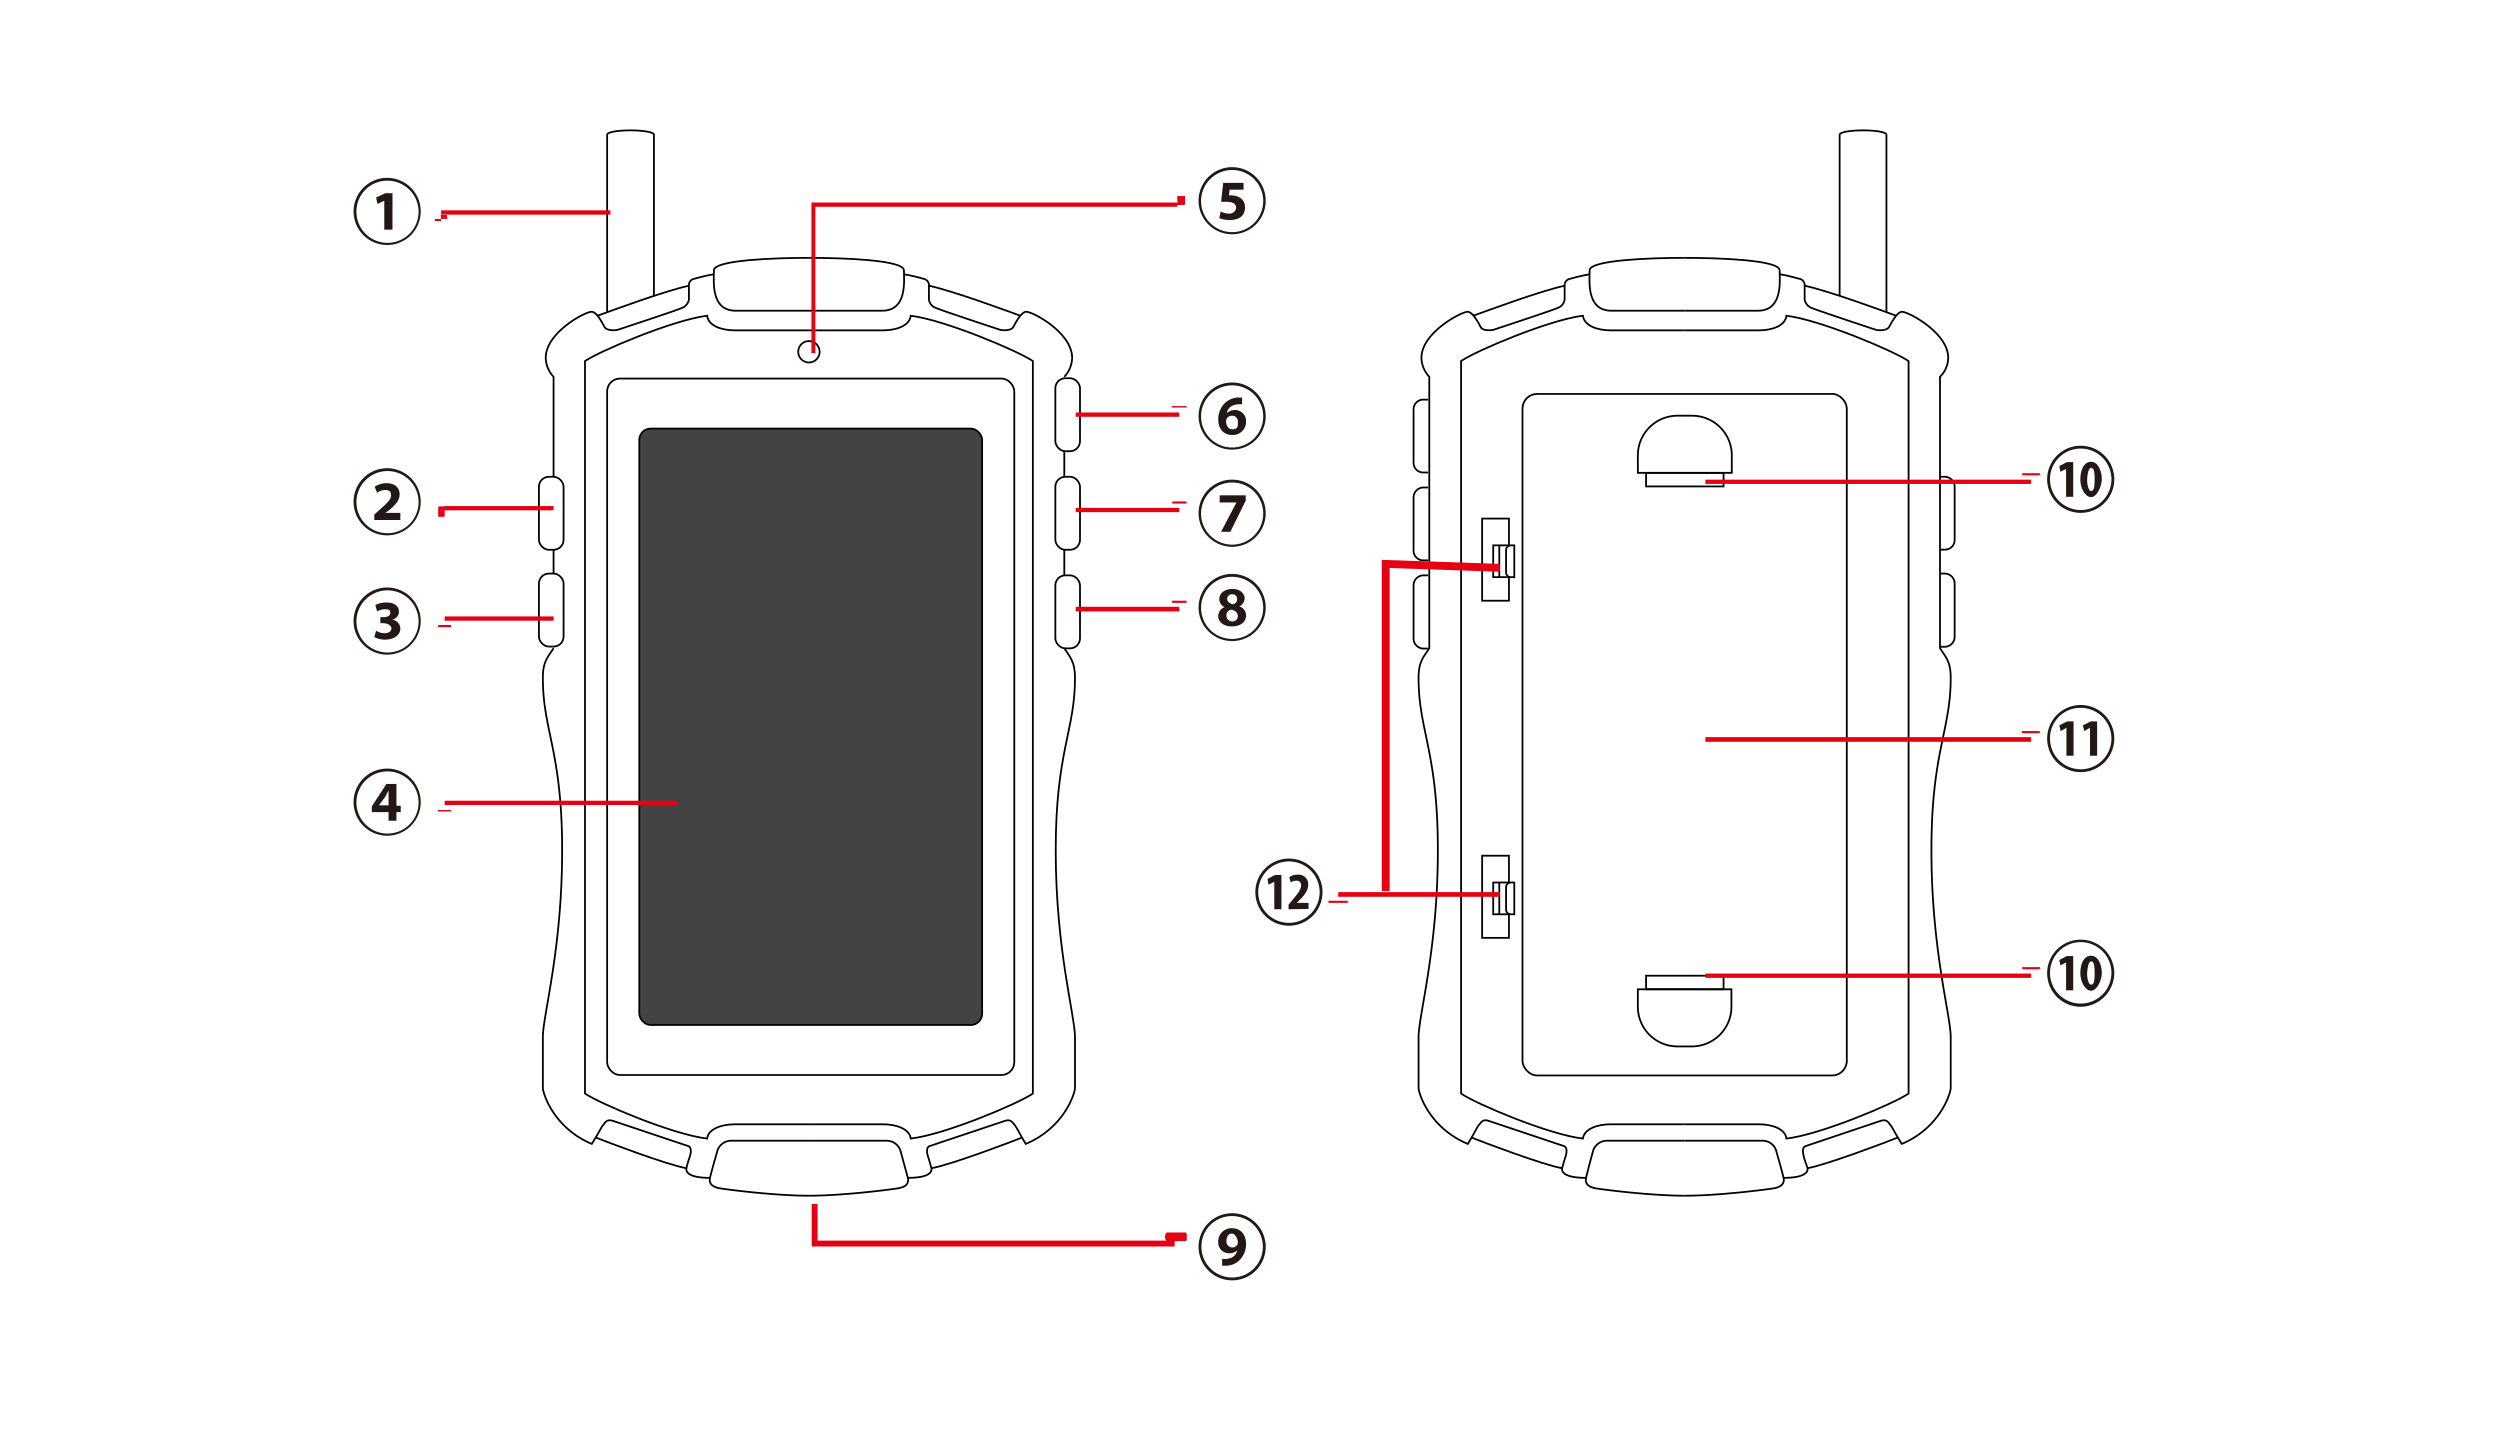 <svg xmlns="http://www.w3.org/2000/svg" viewBox="0 0 700 400"><title>SS-10_NameOftheParts</title>
<g id="arrow"><rect x="170" y="106" width="114" height="195" rx="3.6" ry="3.6" style="fill:none;stroke:#000;stroke-miterlimit:10;stroke-width:0.5px"/><rect x="179" y="120" width="96" height="167" rx="3.2" ry="3.2" style="fill:#434343;stroke:#000;stroke-miterlimit:10;stroke-width:0.5px"/><circle cx="226.5" cy="98.5" r="3" style="fill:none;stroke:#000;stroke-miterlimit:10;stroke-width:0.5px"/><path d="M226.5,314.8H205.8c-3.8,0-7.5,1.3-7.8,4-9.6-1.1-30.1-9.8-34.2-12.6V101.1c4.1-2.8,24.6-11.5,34.2-12.7.3,2.8,4,4.1,7.8,4.1h20.7" style="fill:none;stroke:#000;stroke-miterlimit:10;stroke-width:0.5px"/><path d="M226.5,72.2c-9.6,0-26.6.6-26.6,3.5S198.9,87,206,87h20.5" style="fill:none;stroke:#000;stroke-miterlimit:10;stroke-width:0.5px"/><path d="M155,181.5c-1.6,2.5-3,3.7-3,8.3,0,14.9,5.4,20.5,5.4,48.3s-5.4,46.2-5.4,52.3v14.2c0,1.5,3,11.2,13.7,15.7,2.2-3.5,2.7-4.8,3.2-5.3s.8-1.7,2.6-1.2l21.2,7.1c1.3.5.5,2.8.4,3.1a22.9,22.9,0,0,0-.9,3.1c-.1.5-.3,2.7,6.6,2.7" style="fill:none;stroke:#000;stroke-miterlimit:10;stroke-width:0.5px"/><line x1="155" y1="153.9" x2="155" y2="160.6" style="fill:none;stroke:#000;stroke-miterlimit:10;stroke-width:0.5px"/><path d="M199.9,76.8c-2.6.4-4.8,1.1-5.7,1.3a1.8,1.8,0,0,0-1.3,1.9v3.9a3.1,3.1,0,0,1-1.9,2.3c-1.2.6-17,5.8-17.9,6.1s-3.2.3-3.8-.7-2-4-3.5-4.3-13,5.7-13,12.9a8,8,0,0,0,2.2,5.3v28" style="fill:none;stroke:#000;stroke-miterlimit:10;stroke-width:0.5px"/><path d="M166.8,318.5c2.7,1.1,20.1,7.7,25.4,8.6" style="fill:none;stroke:#000;stroke-miterlimit:10;stroke-width:0.5px"/><path d="M167.3,88.4c3.9-1.4,18.7-6.9,25.6-8.4" style="fill:none;stroke:#000;stroke-miterlimit:10;stroke-width:0.5px"/><path d="M226.5,319.4H204.6a4.1,4.1,0,0,0-3.7,2.7c-.3,1.1-1.7,5.9-2.1,7.7s1,2.6,2.6,2.9,15.3,2.1,25.1,2.1" style="fill:none;stroke:#000;stroke-miterlimit:10;stroke-width:0.5px"/><path d="M226.5,314.8h20.7c3.8,0,7.5,1.3,7.8,4,9.6-1.1,30.1-9.8,34.2-12.6V101.1c-4.1-2.8-24.6-11.5-34.2-12.7-.3,2.8-4,4.1-7.8,4.1H226.5" style="fill:none;stroke:#000;stroke-miterlimit:10;stroke-width:0.5px"/><path d="M226.5,72.2c9.6,0,26.6.6,26.6,3.5S254.1,87,247,87H226.5" style="fill:none;stroke:#000;stroke-miterlimit:10;stroke-width:0.5px"/><path d="M298,181.5c1.6,2.5,3,3.7,3,8.3,0,14.9-5.4,20.5-5.4,48.3s5.4,46.2,5.4,52.3v14.2c0,1.5-3,11.2-13.8,15.7-2.1-3.5-2.6-4.8-3.1-5.3s-.9-1.7-2.6-1.2l-21.2,7.1c-1.3.5-.5,2.8-.4,3.1s.8,2.6.9,3.1.3,2.7-6.6,2.7" style="fill:none;stroke:#000;stroke-miterlimit:10;stroke-width:0.5px"/><line x1="298" y1="153.9" x2="298" y2="161.1" style="fill:none;stroke:#000;stroke-miterlimit:10;stroke-width:0.5px"/><line x1="298" y1="126.3" x2="298" y2="133.5" style="fill:none;stroke:#000;stroke-miterlimit:10;stroke-width:0.5px"/><path d="M253.1,76.8a49.1,49.1,0,0,1,5.6,1.3,1.8,1.8,0,0,1,1.4,1.9v3.9a2.9,2.9,0,0,0,1.9,2.3c1.2.6,17,5.8,17.9,6.1s3.2.3,3.8-.7,2-4,3.5-4.3,13,5.7,13,12.9a8,8,0,0,1-2.2,5.3" style="fill:none;stroke:#000;stroke-miterlimit:10;stroke-width:0.5px"/><path d="M286.2,318.5c-2.7,1.1-20.1,7.7-25.4,8.6" style="fill:none;stroke:#000;stroke-miterlimit:10;stroke-width:0.5px"/><path d="M285.7,88.4C281.8,87,267,81.5,260.1,80" style="fill:none;stroke:#000;stroke-miterlimit:10;stroke-width:0.5px"/><path d="M226.5,319.4h21.9a4.1,4.1,0,0,1,3.7,2.7l2.1,7.7c.4,1.9-1,2.6-2.6,2.9s-15.4,2.1-25.1,2.1" style="fill:none;stroke:#000;stroke-miterlimit:10;stroke-width:0.5px"/><rect x="150.9" y="133.5" width="6.9" height="20.44" rx="2.8" ry="2.8" style="fill:none;stroke:#000;stroke-miterlimit:10;stroke-width:0.5px"/><rect x="295.5" y="105.9" width="6.9" height="20.44" rx="2.8" ry="2.8" style="fill:none;stroke:#000;stroke-miterlimit:10;stroke-width:0.5px"/><rect x="295.5" y="133.5" width="6.9" height="20.44" rx="2.8" ry="2.8" style="fill:none;stroke:#000;stroke-miterlimit:10;stroke-width:0.5px"/><rect x="295.5" y="161.1" width="6.9" height="20.44" rx="2.8" ry="2.8" style="fill:none;stroke:#000;stroke-miterlimit:10;stroke-width:0.5px"/><rect x="150.9" y="160.6" width="6.9" height="20.44" rx="2.8" ry="2.8" style="fill:none;stroke:#000;stroke-miterlimit:10;stroke-width:0.5px"/><path d="M183.1,82.9V37.7c0-.7-3-1.2-6.6-1.2s-6.5.5-6.5,1.2V87.4" style="fill:none;stroke:#000;stroke-miterlimit:10;stroke-width:0.5px"/><path d="M471.7,314.8h20.8c3.7,0,7.4,1.3,7.7,4,9.6-1.1,30.1-9.8,34.2-12.6V101.1c-4.1-2.8-24.6-11.5-34.2-12.7-.3,2.8-4,4.1-7.7,4.1H471.7" style="fill:none;stroke:#000;stroke-miterlimit:10;stroke-width:0.5px"/><path d="M471.7,72.2c9.6,0,26.6.6,26.6,3.5s1,11.3-6.1,11.3H471.7" style="fill:none;stroke:#000;stroke-miterlimit:10;stroke-width:0.5px"/><path d="M498.4,76.8c2.5.4,4.7,1.1,5.6,1.3a1.8,1.8,0,0,1,1.3,1.9v3.9a3.1,3.1,0,0,0,1.9,2.3c1.3.6,17,5.8,17.9,6.1s3.2.3,3.8-.7,2.1-4,3.5-4.3,13.1,5.7,13.1,12.9a7.6,7.6,0,0,1-2.3,5.3v76c1.6,2.5,3,3.7,3,8.3,0,14.9-5.4,20.5-5.4,48.3s5.4,46.2,5.4,52.3v14.2c0,1.5-3,11.2-13.7,15.7-2.2-3.5-2.7-4.8-3.2-5.3s-.8-1.7-2.6-1.2l-21.1,7.1c-1.4.5-.5,2.8-.5,3.1s.9,2.6,1,3.1.2,2.7-6.7,2.7" style="fill:none;stroke:#000;stroke-miterlimit:10;stroke-width:0.5px"/><path d="M531.4,318.5c-2.7,1.1-20.1,7.7-25.3,8.6" style="fill:none;stroke:#000;stroke-miterlimit:10;stroke-width:0.5px"/><path d="M530.9,88.4c-3.8-1.4-18.7-6.9-25.6-8.4" style="fill:none;stroke:#000;stroke-miterlimit:10;stroke-width:0.5px"/><path d="M471.7,319.4h21.9a4,4,0,0,1,3.7,2.7c.3,1.1,1.7,5.9,2.1,7.7s-1,2.6-2.6,2.9-15.3,2.1-25.1,2.1" style="fill:none;stroke:#000;stroke-miterlimit:10;stroke-width:0.5px"/><path d="M471.7,314.8H451c-3.8,0-7.4,1.3-7.8,4-9.6-1.1-30.1-9.8-34.1-12.6V101.1c4-2.8,24.5-11.5,34.1-12.7.4,2.8,4,4.1,7.8,4.1h20.7" style="fill:none;stroke:#000;stroke-miterlimit:10;stroke-width:0.5px"/><path d="M471.7,72.2c-9.6,0-26.6.6-26.6,3.5s-1,11.3,6.1,11.3h20.5" style="fill:none;stroke:#000;stroke-miterlimit:10;stroke-width:0.5px"/><path d="M445.1,76.8a55.3,55.3,0,0,0-5.6,1.3,1.8,1.8,0,0,0-1.4,1.9v3.9a2.9,2.9,0,0,1-1.9,2.3c-1.2.6-17,5.8-17.9,6.1s-3.2.3-3.7-.7-2.1-4-3.5-4.3S398,93,398,100.2a8,8,0,0,0,2.2,5.3v76c-1.6,2.5-3,3.7-3,8.3,0,14.9,5.4,20.5,5.4,48.3s-5.4,46.2-5.4,52.3v14.2c0,1.5,3,11.2,13.8,15.7,2.1-3.5,2.6-4.8,3.1-5.3s.9-1.7,2.6-1.2l21.2,7.1c1.3.5.5,2.8.4,3.1s-.8,2.6-.9,3.1-.3,2.7,6.7,2.7" style="fill:none;stroke:#000;stroke-miterlimit:10;stroke-width:0.5px"/><path d="M412,318.5c2.7,1.1,20.1,7.7,25.4,8.6" style="fill:none;stroke:#000;stroke-miterlimit:10;stroke-width:0.5px"/><path d="M412.5,88.4c3.9-1.4,18.7-6.9,25.6-8.4" style="fill:none;stroke:#000;stroke-miterlimit:10;stroke-width:0.5px"/><path d="M471.7,319.4H449.8a4.1,4.1,0,0,0-3.7,2.7c-.3,1.1-1.6,5.9-2,7.7s1,2.6,2.5,2.9,15.4,2.1,25.1,2.1" style="fill:none;stroke:#000;stroke-miterlimit:10;stroke-width:0.5px"/><path d="M543.2,153.9h1.3a2.7,2.7,0,0,0,2.8-2.8V136.3a2.8,2.8,0,0,0-2.8-2.8h-1.3" style="fill:none;stroke:#000;stroke-miterlimit:10;stroke-width:0.5px"/><path d="M399.9,111.9h-1.3a2.7,2.7,0,0,0-2.8,2.8v14.8a2.7,2.7,0,0,0,2.8,2.8h1.3" style="fill:none;stroke:#000;stroke-miterlimit:10;stroke-width:0.5px"/><path d="M399.9,136.5h-1.3a2.8,2.8,0,0,0-2.8,2.8v14.8a2.7,2.7,0,0,0,2.8,2.8h1.3" style="fill:none;stroke:#000;stroke-miterlimit:10;stroke-width:0.5px"/><path d="M399.9,161.1h-1.3a2.8,2.8,0,0,0-2.8,2.8v14.9a2.8,2.8,0,0,0,2.8,2.8h1.3" style="fill:none;stroke:#000;stroke-miterlimit:10;stroke-width:0.5px"/><path d="M543.2,181.1h1.3a2.8,2.8,0,0,0,2.8-2.8V163.4a2.8,2.8,0,0,0-2.8-2.8h-1.3" style="fill:none;stroke:#000;stroke-miterlimit:10;stroke-width:0.5px"/><path d="M515.1,82.9V37.7c0-.7,3-1.2,6.6-1.2s6.5.5,6.5,1.2V87.4" style="fill:none;stroke:#000;stroke-miterlimit:10;stroke-width:0.5px"/><rect x="426.3" y="110.3" width="90.8" height="190.83" rx="4.1" ry="4.1" style="fill:none;stroke:#000;stroke-miterlimit:10;stroke-width:0.5px"/><path d="M469.7,116.4h4.1a11.1,11.1,0,0,1,11.1,11.1v4.9a0,0,0,0,1,0,0H458.6a0,0,0,0,1,0,0v-4.9A11.1,11.1,0,0,1,469.7,116.4Z" style="fill:none;stroke:#000;stroke-miterlimit:10;stroke-width:0.5px"/><rect x="460.9" y="132.4" width="21.7" height="3.8" style="fill:none;stroke:#000;stroke-miterlimit:10;stroke-width:0.5px"/><path d="M458.6,277h26.2a0,0,0,0,1,0,0V282A11.1,11.1,0,0,1,473.8,293h-4.1A11.1,11.1,0,0,1,458.6,282V277A0,0,0,0,1,458.6,277Z" style="fill:none;stroke:#000;stroke-miterlimit:10;stroke-width:0.5px"/><rect x="460.9" y="273.2" width="21.7" height="3.8" style="fill:none;stroke:#000;stroke-miterlimit:10;stroke-width:0.5px"/><polygon points="422.5 168.2 415 168.2 415 145.2 422.5 145.2 422.5 152.7 418.1 152.7 418.1 161.6 422.5 161.6 422.5 168.2" style="fill:none;stroke:#000;stroke-miterlimit:10;stroke-width:0.5px"/><line x1="419.8" y1="161.6" x2="419.8" y2="152.7" style="fill:none;stroke:#000;stroke-miterlimit:10;stroke-width:0.5px"/><path d="M423,152.7h1a0,0,0,0,1,0,0v8.9a0,0,0,0,1,0,0h-1a1.3,1.3,0,0,1-1.3-1.3v-6.2A1.3,1.3,0,0,1,423,152.7Z" style="fill:none;stroke:#000;stroke-miterlimit:10;stroke-width:0.5px"/><polygon points="422.5 262.6 415 262.6 415 239.6 422.5 239.6 422.5 247.1 418.1 247.1 418.1 256 422.5 256 422.5 262.6" style="fill:none;stroke:#000;stroke-miterlimit:10;stroke-width:0.5px"/><line x1="419.8" y1="256" x2="419.8" y2="247.1" style="fill:none;stroke:#000;stroke-miterlimit:10;stroke-width:0.5px"/><path d="M423,247.1h1a0,0,0,0,1,0,0V256a0,0,0,0,1,0,0h-1a1.3,1.3,0,0,1-1.3-1.3v-6.2A1.3,1.3,0,0,1,423,247.1Z" style="fill:none;stroke:#000;stroke-miterlimit:10;stroke-width:0.5px"/><path d="M155,142.9H124.5v-1.2H155v1.2m-30.5,1.8h-1.8v-.2h0V142h.1v-.2h3.4v.2h.1v.2h0v.2h-1.8Z" style="fill:#e50012"/><path d="M155,173.8H124.5v-1.2H155v1.2m-30.5,1.8h-1.8v-.2h-.1v-.2h.1v-.2h3.6v.2h0v.2h0v.2h-1.8Z" style="fill:#e50012"/><path d="M189.6,225.4H124.5v-1.2h65.1v1.2m-65.1,1.8h-1.9v-.2h0v-.2h3.7v.2h0v.2h-1.8Z" style="fill:#e50012"/><path d="M301.2,142.2h29v1.2h-29v-1.2m29-1.8h1.9v.2h.2v.2h-.1v.2h-4v-.2h0v-.2h.2v-.2h1.9Z" style="fill:#e50012"/><path d="M301.2,169.9h29v1.3h-29v-1.3m29-1.7h2v.2h.1v.2h-.1v.2h-4v-.2h-.1v-.2h.1v-.2h2Z" style="fill:#e50012"/><path d="M301.2,115.5h29v1.2h-29v-1.2m29-1.8h2v.2h.1v.2h-4.2v-.2h0v-.2h2Z" style="fill:#e50012"/><path d="M170.9,60.1H123.5V58.9h47.4v1.2m-47.4,1.8h-1.8v-.2h0v-.2h.1v-.2h3.4v.2h.1v.2h-.1V60h-1.8Z" style="fill:#e50012"/><path d="M227.2,98.9V57.3h1.1V98.9h-1.1m0-41.6v-.6h.6Zm0,0,.6-.6H329.6v1.2H227.8Zm102.4-2.4h2.2V57h.1v.2h-.2v.2h-4.2v-.2h-.1v-.2h0v-.2h2.3Z" style="fill:#e50012"/><path d="M108.5,68.6a9.4,9.4,0,1,1,9.3-9.4A9.4,9.4,0,0,1,108.5,68.6Zm-8.7-9.4a8.7,8.7,0,1,0,8.7-8.6A8.6,8.6,0,0,0,99.8,59.2Zm7.8-3h0l-1.9.9-.4-1.8,2.6-1.2h2V64.3h-2.3Z" style="fill:#231815"/><path d="M108.5,149.9a9.4,9.4,0,1,1,9.3-9.4A9.4,9.4,0,0,1,108.5,149.9Zm-8.7-9.4a8.7,8.7,0,1,0,8.7-8.6A8.7,8.7,0,0,0,99.8,140.5Zm5,5.1v-1.5l1.3-1.2c2.4-2.1,3.4-3.1,3.4-4.2s-.5-1.5-1.7-1.5a3.6,3.6,0,0,0-2.2.8l-.7-1.7a5.7,5.7,0,0,1,3.4-1c2.4,0,3.6,1.4,3.6,3.1s-1.2,3-3,4.5l-1,.7h4.2v2Z" style="fill:#231815"/><path d="M108.5,183.3a9.4,9.4,0,1,1,9.3-9.4A9.4,9.4,0,0,1,108.5,183.3Zm-8.7-9.4a8.7,8.7,0,1,0,8.7-8.6A8.7,8.7,0,0,0,99.8,173.9Zm5.5,2.7a4.6,4.6,0,0,0,2.4.7c1.3,0,1.9-.7,1.9-1.4s-1.1-1.4-2.2-1.4h-.9v-1.7h.9c.8,0,1.9-.3,1.9-1.2s-.5-1-1.6-1a4.3,4.3,0,0,0-2.1.6l-.5-1.8a6.9,6.9,0,0,1,3.2-.7c2.2,0,3.4,1.1,3.4,2.5a2.3,2.3,0,0,1-1.9,2.3h0a2.6,2.6,0,0,1,2.3,2.5c0,1.7-1.6,3.1-4.3,3.1a6.9,6.9,0,0,1-3-.7Z" style="fill:#231815"/><path d="M108.5,234a9.4,9.4,0,1,1,9.3-9.3A9.4,9.4,0,0,1,108.5,234Zm-8.7-9.3a8.7,8.7,0,1,0,8.7-8.7A8.7,8.7,0,0,0,99.8,224.7Zm9,5.1v-2.4h-4.7v-1.6l4.1-6.3H111v6.1h1.2v1.8H111v2.4Zm0-4.2v-4.3h0l-1,1.9-1.7,2.3h2.7Z" style="fill:#231815"/><path d="M345,65.6a9.4,9.4,0,1,1,9.4-9.3A9.4,9.4,0,0,1,345,65.6Zm-8.7-9.3a8.7,8.7,0,1,0,8.7-8.7A8.7,8.7,0,0,0,336.3,56.3Zm11.9-3.2h-3.9l-.2,1.6h.6c1.6,0,3.9.8,3.9,3.3s-1.6,3.6-4.4,3.6a8.2,8.2,0,0,1-2.8-.5l.4-1.9a4.8,4.8,0,0,0,2.3.6,1.8,1.8,0,0,0,2-1.6c0-1.1-.8-1.7-2.8-1.7h-1.4l.6-5.3h5.7Z" style="fill:#231815"/><path d="M345,125.9a9.4,9.4,0,1,1,9.4-9.3A9.4,9.4,0,0,1,345,125.9Zm-8.7-9.3a8.7,8.7,0,1,0,8.7-8.7A8.7,8.7,0,0,0,336.3,116.6Zm11.5-3.4h-1c-1.3.1-2.8.5-3.3,2.4h.1a3.3,3.3,0,0,1,2.2-.8,3.1,3.1,0,0,1,3.1,3.3,3.7,3.7,0,0,1-3.8,3.7c-2.7,0-4-1.9-4-4.4s1.6-5.8,5.5-6.1h1.2Zm-1.2,5a1.6,1.6,0,0,0-1.6-1.8,1.6,1.6,0,0,0-1.7,1.6c0,.4.2,2.2,1.8,2.2S346.6,119.2,346.6,118.2Z" style="fill:#231815"/><path d="M345,153.1a9.4,9.4,0,1,1,9.4-9.3A9.4,9.4,0,0,1,345,153.1Zm-8.7-9.3a8.7,8.7,0,1,0,8.7-8.7A8.7,8.7,0,0,0,336.3,143.8Zm12.5-5.1v1.5l-4.3,8.7h-2.6l4.3-8.2h-4.7v-2Z" style="fill:#231815"/><path d="M345,179.5a9.4,9.4,0,1,1,9.4-9.3A9.4,9.4,0,0,1,345,179.5Zm-8.7-9.3a8.7,8.7,0,1,0,8.7-8.7A8.7,8.7,0,0,0,336.3,170.2Zm6.6-.2a2.5,2.5,0,0,1-1.5-2.2c0-1.8,1.6-2.9,3.7-2.9s3.4,1.3,3.4,2.6a2.6,2.6,0,0,1-1.5,2.3h0a2.6,2.6,0,0,1,1.9,2.5c0,2-1.7,3.1-4,3.1s-3.8-1.3-3.8-2.8a2.7,2.7,0,0,1,1.8-2.6Zm.5,2.4A1.6,1.6,0,0,0,345,174a1.5,1.5,0,0,0,1.6-1.5c0-1-.8-1.6-1.9-1.8a1.6,1.6,0,0,0-1.3,1.6Zm.2-4.7c0,.7.7,1.3,1.6,1.5a1.4,1.4,0,0,0,1.2-1.4,1.3,1.3,0,0,0-1.4-1.4A1.3,1.3,0,0,0,343.6,167.7Z" style="fill:#231815"/><path d="M345,358.5a9.4,9.4,0,1,1,9.4-9.4A9.4,9.4,0,0,1,345,358.5Zm-8.6-9.4a8.6,8.6,0,1,0,8.6-8.6A8.5,8.5,0,0,0,336.4,349.1Zm5.8,3.4h1c1.8-.1,2.9-.9,3.2-2.4h0a2.9,2.9,0,0,1-2.2.8,3,3,0,0,1-3.1-3.2,3.7,3.7,0,0,1,3.8-3.8c2.6,0,4,1.9,4,4.5s-1.8,5.9-5.6,6h-1.1Zm2.7-7.1c-1,0-1.5,1-1.5,2.1a1.7,1.7,0,0,0,1.6,1.8,1.6,1.6,0,0,0,1.5-.9c.1-.1.1-.4.1-.7s-.5-2.3-1.7-2.3Z" style="fill:#231815"/><path d="M477.5,134.3h91.2v1.2H477.5v-1.2m91.2-1.8h2.5v.2h.1v.2h-.2v.2h-4.8v-.2h-.1v-.2h0v-.2h2.5Z" style="fill:#e50012"/><path d="M477.5,272.6h91.2v1.2H477.5v-1.2m91.2-1.8h2.5v.2h.1v.2h-.2v.2h-4.8v-.2h-.1v-.2h0v-.2h2.5Z" style="fill:#e50012"/><path d="M477.5,206.4h91.2v1.3H477.5v-1.3m91.2-1.7h2.4v.2h.1v.2h-.1v.2h-5v-.2h0v-.2h0v-.2h2.4Z" style="fill:#e50012"/><path d="M582.6,143.6a9.4,9.4,0,1,1,9.4-9.4A9.4,9.4,0,0,1,582.6,143.6Zm-8.6-9.4a8.6,8.6,0,1,0,8.6-8.6A8.6,8.6,0,0,0,574,134.2Zm4.5-2.9h0l-1.6.8-.3-1.6,2.1-1.1h1.8v9.7h-2Zm4,3c0-2.7,1-5,3-5s3,2.7,3,4.8-1.4,5.1-3,5.1S582.5,136.7,582.5,134.3Zm4-.1c0-2.1-.2-3.2-1-3.2s-1.1,2.4-1.1,3.5.4,3,1.1,3S586.5,136.7,586.5,134.2Z" style="fill:#231815"/><path d="M582.6,216.2a9.4,9.4,0,1,1,9.4-9.4A9.4,9.4,0,0,1,582.6,216.2Zm-8.6-9.4a8.6,8.6,0,1,0,8.6-8.6A8.5,8.5,0,0,0,574,206.8Zm4.6-3h0l-1.6.9-.4-1.6,2.2-1.1h1.8v9.6h-2Zm6.6,0h0l-1.6.9-.4-1.6,2.2-1.1h1.8v9.6h-2Z" style="fill:#231815"/><path d="M582.6,281.9a9.4,9.4,0,1,1,9.4-9.4A9.5,9.5,0,0,1,582.6,281.9Zm-8.6-9.4a8.6,8.6,0,1,0,8.6-8.7A8.6,8.6,0,0,0,574,272.5Zm4.5-3h0l-1.6.8-.3-1.5,2.1-1.1h1.8v9.6h-2Zm4,3c0-2.7,1-4.9,3-4.9s3,2.6,3,4.8-1.4,5-3,5S582.5,274.9,582.5,272.5Zm4,0c0-2.1-.2-3.3-1-3.3s-1.1,2.4-1.1,3.6.4,2.9,1.1,2.9S586.5,275,586.5,272.5Z" style="fill:#231815"/><path d="M329.4,345.1h2.7v.2h.1v.2h.1v.2h0v.2h0v.4h0v.2h0v.2h0v.2h0v.2h0v.2h-.2v.2h-5.5v-.2h-.2v-.2h-.1v-.2h0v-.2h-.1v-.2h0v-.2h0v-.4h.1v-.2h0v-.2h.1v-.2h.2v-.2h2.6Z" style="fill:#e50012"/><polyline points="228.1 337.1 228.1 348.2 328.9 348.2" style="fill:none;stroke:#e50012;stroke-miterlimit:10;stroke-width:1.654px"/><path d="M420,251.1H374.7v-1.3H420v1.3m-45.3,1.7H372v-.2h-.1v-.2h.1v-.2h5.3v.2h.1v.2h0v.2h-2.6Z" style="fill:#e50012"/><polyline points="388 249.5 388 157.9 420 159" style="fill:none;stroke:#e50012;stroke-miterlimit:22.926;stroke-width:2.206px"/><path d="M360.9,259.2a9.4,9.4,0,1,1,9.4-9.4A9.4,9.4,0,0,1,360.9,259.2Zm-8.6-9.4a8.6,8.6,0,1,0,8.6-8.6A8.6,8.6,0,0,0,352.3,249.8Zm4.5-2.9h0l-1.6.8-.3-1.6L357,245h1.8v9.6h-2Zm4,7.7v-1.3l1-1.2c1.6-1.9,2.5-3,2.5-4.2a1.2,1.2,0,0,0-1.4-1.3,2.5,2.5,0,0,0-1.5.5l-.4-1.5a3.9,3.9,0,0,1,2.3-.7,2.7,2.7,0,0,1,3,2.8c0,1.8-1.3,3.2-2.6,4.5l-.6.6h3.3v1.7Z" style="fill:#231815"/></g></svg>
